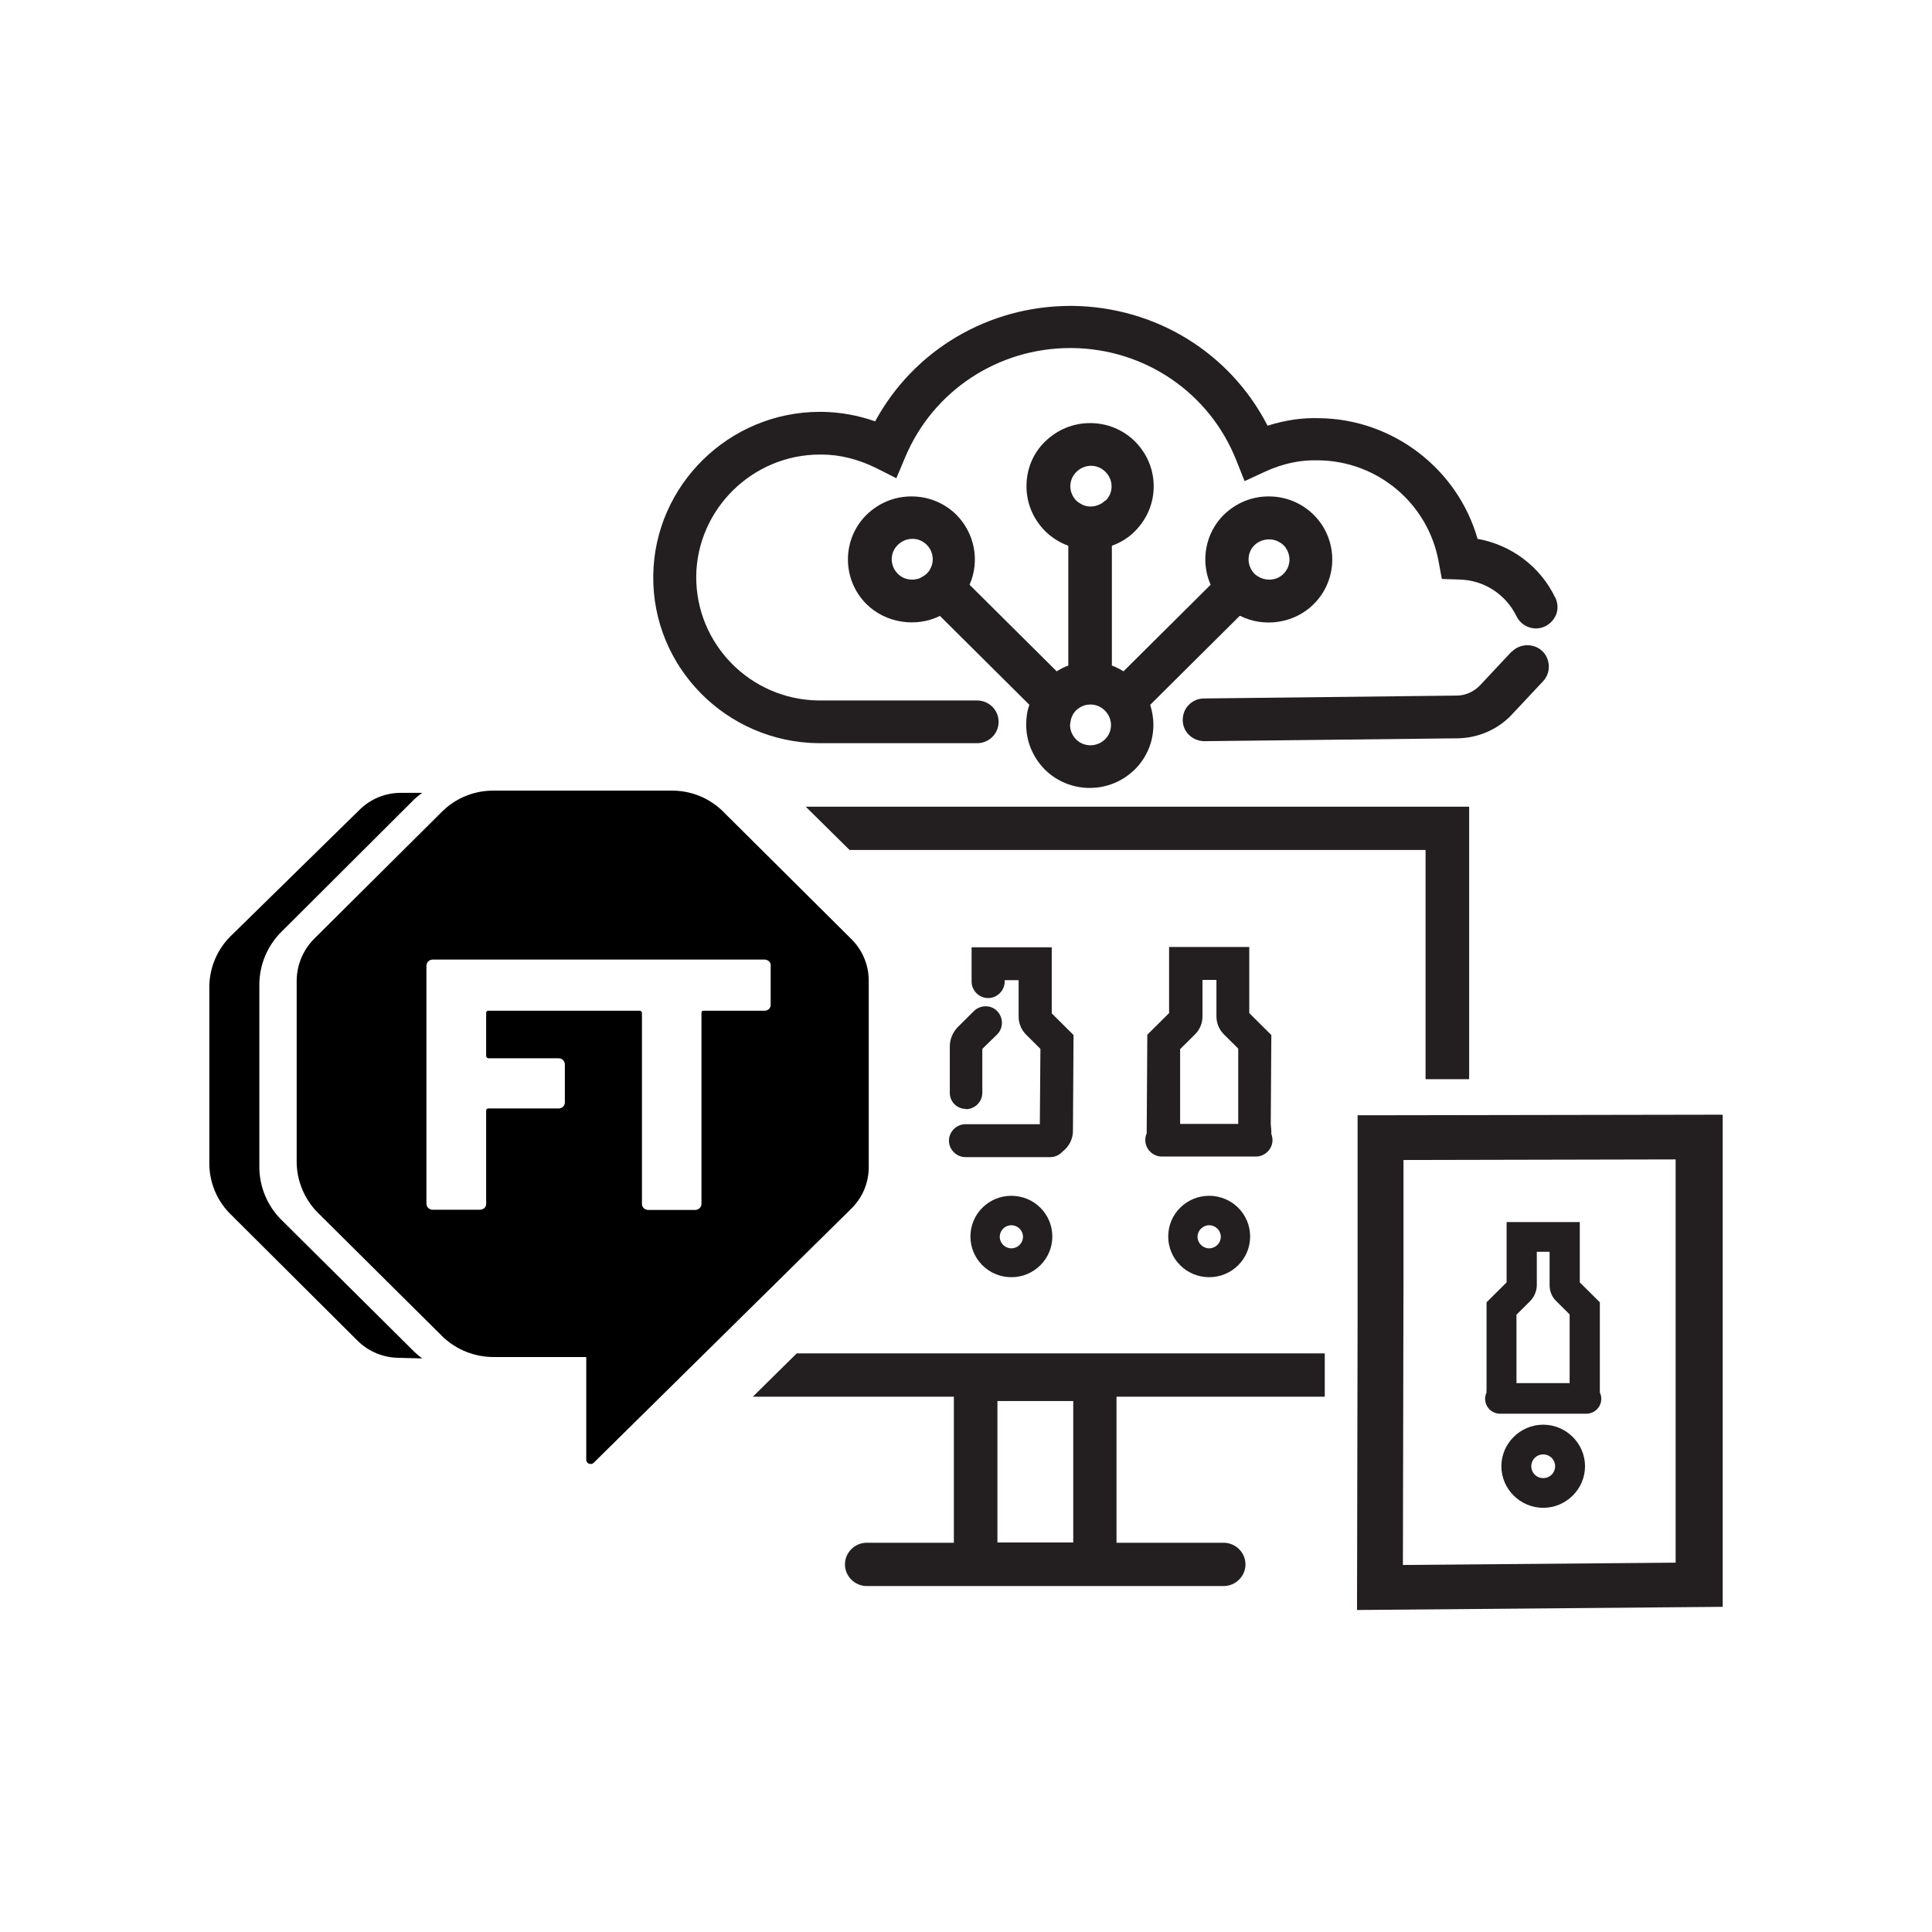<svg width="120" height="120" viewBox="0 0 120 120" fill="none" xmlns="http://www.w3.org/2000/svg">
<path d="M77.034 38.255C78.532 39.008 80.426 38.703 81.599 37.52C83.132 35.996 83.132 33.504 81.599 31.98C80.859 31.245 79.867 30.833 78.802 30.833C77.738 30.833 76.764 31.245 76.006 31.98C74.87 33.11 74.545 34.849 75.194 36.319L69.782 41.697C69.548 41.554 69.313 41.428 69.061 41.339V33.898C69.602 33.701 70.107 33.397 70.504 32.984C71.243 32.231 71.658 31.263 71.658 30.205C71.658 29.148 71.243 28.179 70.504 27.426C69.764 26.691 68.772 26.279 67.707 26.279C66.643 26.279 65.669 26.691 64.911 27.426C64.153 28.162 63.757 29.148 63.757 30.205C63.757 31.263 64.171 32.231 64.911 32.984C65.308 33.379 65.813 33.701 66.354 33.898V41.339C66.102 41.428 65.867 41.554 65.633 41.697L60.221 36.319C60.87 34.849 60.545 33.128 59.409 31.98C58.669 31.245 57.677 30.833 56.612 30.833C55.548 30.833 54.574 31.245 53.816 31.98C52.283 33.504 52.283 35.996 53.816 37.52C55.007 38.703 56.901 38.99 58.38 38.255L63.937 43.777C63.793 44.171 63.739 44.584 63.739 45.014C63.739 46.054 64.153 47.04 64.893 47.793C65.633 48.528 66.625 48.94 67.689 48.94C68.754 48.94 69.728 48.528 70.486 47.793C71.225 47.058 71.64 46.072 71.64 45.014C71.64 44.602 71.568 44.189 71.442 43.777L76.998 38.255H77.034ZM77.918 35.638C77.774 35.494 77.684 35.333 77.612 35.136C77.468 34.687 77.576 34.185 77.918 33.863C78.279 33.504 78.875 33.397 79.344 33.612C79.488 33.683 79.614 33.755 79.722 33.863C79.777 33.916 79.831 33.97 79.867 34.042C80.21 34.544 80.156 35.207 79.722 35.638C79.362 36.014 78.784 36.104 78.297 35.889C78.153 35.817 78.027 35.745 77.918 35.638ZM68.627 31.102C68.519 31.209 68.393 31.299 68.249 31.353C67.924 31.496 67.545 31.496 67.238 31.353C67.094 31.281 66.95 31.191 66.859 31.102C66.625 30.869 66.481 30.546 66.481 30.205C66.481 29.865 66.607 29.56 66.859 29.309C67.094 29.076 67.419 28.932 67.762 28.932C68.104 28.932 68.411 29.058 68.664 29.309C68.898 29.542 69.042 29.865 69.042 30.205C69.042 30.546 68.916 30.851 68.664 31.102H68.627ZM66.481 44.942V44.889C66.517 44.584 66.643 44.315 66.841 44.118C66.896 44.064 66.95 44.028 67.004 43.992C67.22 43.831 67.473 43.759 67.725 43.759C68.068 43.759 68.375 43.885 68.627 44.136C68.862 44.369 69.006 44.691 69.006 45.032C69.006 45.373 68.88 45.677 68.627 45.928C68.122 46.412 67.329 46.412 66.841 45.928C66.607 45.695 66.463 45.373 66.463 45.032C66.463 45.032 66.463 44.996 66.463 44.96L66.481 44.942ZM57.19 35.889C56.703 36.104 56.143 36.014 55.764 35.638C55.53 35.404 55.386 35.082 55.386 34.741C55.386 34.401 55.512 34.096 55.764 33.845C55.999 33.612 56.324 33.468 56.666 33.468C57.009 33.468 57.316 33.594 57.569 33.845C57.893 34.167 58.02 34.669 57.875 35.118C57.803 35.315 57.713 35.494 57.569 35.62C57.46 35.727 57.352 35.799 57.19 35.871V35.889Z" fill="#231F20"/>
<path d="M96.609 37.143C95.689 35.207 93.884 33.845 91.774 33.468C90.529 29.111 86.506 26.028 81.942 25.974C80.877 25.938 79.813 26.1 78.73 26.44C76.403 21.904 71.785 19.072 66.643 19H66.499C61.393 19 56.757 21.743 54.357 26.171C53.293 25.795 52.192 25.598 51.056 25.58H50.929C45.283 25.58 40.646 30.134 40.574 35.745C40.502 41.428 45.102 46.09 50.821 46.161H60.69C61.429 46.161 62.025 45.57 62.025 44.835C62.025 44.1 61.429 43.508 60.69 43.508H50.839C46.6 43.454 43.208 39.994 43.244 35.781C43.298 31.622 46.744 28.233 50.929 28.233H51.02C52.192 28.233 53.329 28.538 54.393 29.058L55.674 29.703L56.233 28.377C57.965 24.271 61.989 21.617 66.481 21.617H66.607C71.117 21.671 75.122 24.396 76.782 28.574L77.305 29.883L78.586 29.291C79.686 28.789 80.769 28.556 81.887 28.592C85.568 28.628 88.707 31.281 89.356 34.885L89.555 35.96L90.655 35.996C92.171 36.032 93.524 36.91 94.191 38.273C94.516 38.936 95.31 39.223 95.977 38.9C96.302 38.739 96.536 38.47 96.663 38.147C96.789 37.807 96.753 37.448 96.609 37.126V37.143Z" fill="#231F20"/>
<path d="M93.866 40.496L91.918 42.576C91.557 42.952 91.052 43.185 90.547 43.203L74.779 43.383C74.418 43.383 74.094 43.526 73.841 43.777C73.589 44.028 73.462 44.368 73.462 44.727C73.462 45.462 74.076 46.036 74.815 46.036L90.601 45.857C91.846 45.821 93.037 45.301 93.884 44.404L95.833 42.325C96.338 41.805 96.32 40.944 95.797 40.442C95.273 39.94 94.408 39.958 93.903 40.478L93.866 40.496Z" fill="#231F20"/>
<path d="M95.851 88.49C94.426 88.49 93.253 89.655 93.253 91.072C93.253 92.488 94.426 93.653 95.851 93.653C97.276 93.653 98.449 92.488 98.449 91.072C98.449 89.655 97.276 88.49 95.851 88.49ZM95.851 91.807C95.436 91.807 95.111 91.484 95.111 91.072C95.111 90.659 95.436 90.337 95.851 90.337C96.266 90.337 96.591 90.659 96.591 91.072C96.591 91.484 96.266 91.807 95.851 91.807Z" fill="#231F20"/>
<path d="M99.369 86.464C99.369 86.464 99.369 86.356 99.369 86.303V80.888L98.124 79.651V75.904H93.578V79.651L92.333 80.888V86.321C92.333 86.321 92.315 86.428 92.333 86.482C92.279 86.608 92.243 86.733 92.243 86.876C92.243 87.396 92.658 87.809 93.181 87.809H98.521C99.044 87.809 99.459 87.396 99.459 86.876C99.459 86.733 99.423 86.608 99.369 86.482V86.464ZM94.209 81.641L95.021 80.835C95.292 80.566 95.454 80.189 95.454 79.813V77.751H96.248V79.813C96.248 80.207 96.392 80.566 96.681 80.835L97.493 81.641V85.908H94.191V81.641H94.209Z" fill="#231F20"/>
<path d="M62.818 74.273C61.411 74.273 60.275 75.403 60.275 76.801C60.275 78.199 61.411 79.329 62.818 79.329C64.225 79.329 65.362 78.199 65.362 76.801C65.362 75.403 64.225 74.273 62.818 74.273ZM62.818 77.536C62.421 77.536 62.097 77.213 62.097 76.819C62.097 76.424 62.421 76.102 62.818 76.102C63.215 76.102 63.54 76.424 63.54 76.819C63.54 77.213 63.215 77.536 62.818 77.536Z" fill="#231F20"/>
<path d="M75.104 74.273C73.697 74.273 72.56 75.403 72.56 76.801C72.56 78.199 73.697 79.329 75.104 79.329C76.511 79.329 77.648 78.199 77.648 76.801C77.648 75.403 76.511 74.273 75.104 74.273ZM75.104 77.536C74.707 77.536 74.382 77.213 74.382 76.819C74.382 76.424 74.707 76.102 75.104 76.102C75.501 76.102 75.826 76.424 75.826 76.819C75.826 77.213 75.501 77.536 75.104 77.536Z" fill="#231F20"/>
<path d="M65.326 62.942V58.837H60.347V60.97C60.347 61.526 60.816 61.992 61.375 61.992C61.934 61.992 62.403 61.526 62.403 60.97V60.881H63.269V63.14C63.269 63.57 63.432 63.964 63.738 64.269L64.622 65.148L64.586 69.827H59.968C59.409 69.827 58.94 70.293 58.94 70.849C58.94 71.404 59.409 71.871 59.968 71.871H65.236C65.524 71.871 65.795 71.745 65.993 71.53C66.39 71.225 66.643 70.759 66.643 70.239L66.679 64.287L65.308 62.924L65.326 62.942Z" fill="#231F20"/>
<path d="M59.986 68.894C60.545 68.894 61.014 68.446 61.014 67.872V65.147L61.934 64.251C62.331 63.856 62.331 63.211 61.934 62.799C61.538 62.386 60.87 62.422 60.491 62.799L59.517 63.767C59.174 64.108 58.994 64.538 58.994 65.004V67.855C58.976 68.41 59.427 68.876 59.986 68.876V68.894Z" fill="#231F20"/>
<path d="M78.965 70.418C78.965 70.418 78.965 70.293 78.965 70.239L78.929 69.809L78.965 64.287L77.594 62.924V58.819H72.614V62.924L71.261 64.269L71.225 70.203C71.225 70.203 71.225 70.329 71.225 70.383C71.171 70.508 71.135 70.651 71.135 70.813C71.135 71.369 71.604 71.835 72.163 71.835H78.008C78.568 71.835 79.037 71.369 79.037 70.813C79.037 70.669 79.001 70.526 78.947 70.383L78.965 70.418ZM73.318 65.147L74.22 64.251C74.527 63.946 74.689 63.552 74.689 63.122V60.863H75.555V63.122C75.555 63.552 75.717 63.946 76.024 64.251L76.908 65.13V69.809H73.3V65.147H73.318Z" fill="#231F20"/>
<path d="M106.946 69.235L85.496 69.271H84.323V81.874L84.287 100L107 99.803V69.253L106.946 69.235ZM87.173 72.05L104.077 72.014V97.06L87.137 97.203L87.173 79.239V72.05Z" fill="#231F20"/>
<path d="M50.046 50.105L52.77 52.795H88.544V67.03H91.251V50.105H50.046Z" fill="#231F20"/>
<path d="M59.246 86.751V95.823H53.834C53.094 95.823 52.481 96.432 52.481 97.167C52.481 97.902 53.094 98.512 53.834 98.512H76.006C76.746 98.512 77.359 97.902 77.359 97.167C77.359 96.432 76.746 95.823 76.006 95.823H69.349V86.751H82.284V84.062H49.486L46.762 86.751H59.246ZM61.952 87.02H66.661V95.805H61.952V87.02Z" fill="#231F20"/>
<path d="M26.223 84.374C26.056 84.252 25.897 84.118 25.747 83.975L17.475 75.763C17.041 75.331 16.697 74.818 16.463 74.253C16.228 73.689 16.108 73.084 16.109 72.473V61.171C16.108 60.56 16.228 59.955 16.463 59.391C16.697 58.826 17.041 58.313 17.475 57.881L25.747 49.631C25.897 49.492 26.056 49.363 26.223 49.245H24.845C23.904 49.258 23.006 49.633 22.338 50.292L14.254 58.217C13.435 59.069 12.986 60.205 13.001 61.383V72.187C12.983 73.365 13.433 74.502 14.254 75.352L22.212 83.277C22.895 83.953 23.819 84.334 24.782 84.337L26.223 84.374Z" fill="black"/>
<path d="M53.959 60.897C53.956 59.933 53.569 59.009 52.882 58.33L44.86 50.354C44.01 49.539 42.87 49.091 41.689 49.108H30.71C29.521 49.086 28.371 49.534 27.514 50.354L19.493 58.33C18.819 59.017 18.438 59.937 18.427 60.897V72.112C18.423 72.713 18.539 73.31 18.77 73.866C19 74.423 19.34 74.928 19.768 75.352L27.514 83.041C28.375 83.855 29.522 84.302 30.71 84.287H36.413V90.667C36.413 90.703 36.42 90.738 36.434 90.77C36.448 90.803 36.468 90.832 36.494 90.857C36.52 90.881 36.551 90.9 36.584 90.913C36.617 90.925 36.653 90.93 36.688 90.929C36.723 90.93 36.758 90.924 36.791 90.911C36.823 90.898 36.852 90.879 36.877 90.854L52.882 75.065C53.223 74.729 53.494 74.33 53.679 73.889C53.864 73.448 53.959 72.976 53.959 72.498V60.897ZM47.868 62.379C47.873 62.432 47.867 62.484 47.85 62.534C47.833 62.583 47.805 62.628 47.768 62.666C47.69 62.739 47.587 62.779 47.48 62.778H43.72C43.702 62.775 43.684 62.775 43.667 62.779C43.65 62.782 43.633 62.79 43.619 62.8C43.605 62.811 43.593 62.825 43.584 62.84C43.576 62.856 43.571 62.873 43.569 62.89V74.754C43.571 74.807 43.562 74.859 43.542 74.908C43.523 74.958 43.493 75.002 43.456 75.04C43.418 75.077 43.373 75.106 43.324 75.126C43.274 75.145 43.221 75.154 43.168 75.153H40.273C40.22 75.154 40.167 75.144 40.118 75.125C40.068 75.106 40.023 75.077 39.985 75.04C39.946 75.004 39.916 74.959 39.896 74.91C39.877 74.86 39.868 74.807 39.872 74.754V62.928C39.873 62.892 39.86 62.857 39.837 62.83C39.814 62.803 39.782 62.784 39.747 62.778H30.359C30.341 62.775 30.322 62.775 30.304 62.778C30.286 62.782 30.269 62.789 30.254 62.8C30.239 62.81 30.226 62.824 30.216 62.839C30.206 62.855 30.199 62.872 30.196 62.89V65.57C30.195 65.607 30.207 65.643 30.23 65.673C30.253 65.702 30.285 65.723 30.322 65.732H34.671C34.726 65.727 34.782 65.735 34.834 65.754C34.886 65.773 34.933 65.804 34.971 65.844C35.008 65.882 35.037 65.927 35.057 65.976C35.076 66.025 35.086 66.078 35.084 66.13V68.448C35.088 68.498 35.081 68.549 35.064 68.596C35.048 68.644 35.022 68.687 34.988 68.724C34.954 68.762 34.913 68.792 34.867 68.813C34.821 68.834 34.771 68.845 34.721 68.847H30.359C30.34 68.843 30.32 68.844 30.302 68.848C30.283 68.853 30.265 68.861 30.25 68.873C30.234 68.885 30.222 68.9 30.212 68.917C30.203 68.934 30.198 68.952 30.196 68.972V74.741C30.201 74.793 30.195 74.846 30.178 74.896C30.16 74.945 30.133 74.99 30.096 75.028C30.013 75.101 29.906 75.141 29.795 75.14H26.887C26.834 75.142 26.781 75.133 26.732 75.113C26.683 75.094 26.638 75.064 26.6 75.027C26.562 74.99 26.533 74.945 26.513 74.896C26.494 74.847 26.485 74.794 26.486 74.741V59.999C26.485 59.947 26.494 59.894 26.514 59.845C26.533 59.795 26.562 59.751 26.599 59.713C26.677 59.64 26.78 59.599 26.887 59.6H47.48C47.587 59.599 47.69 59.64 47.768 59.713C47.806 59.749 47.835 59.794 47.852 59.844C47.87 59.894 47.875 59.947 47.868 59.999V62.379Z" fill="black"/>
</svg>
